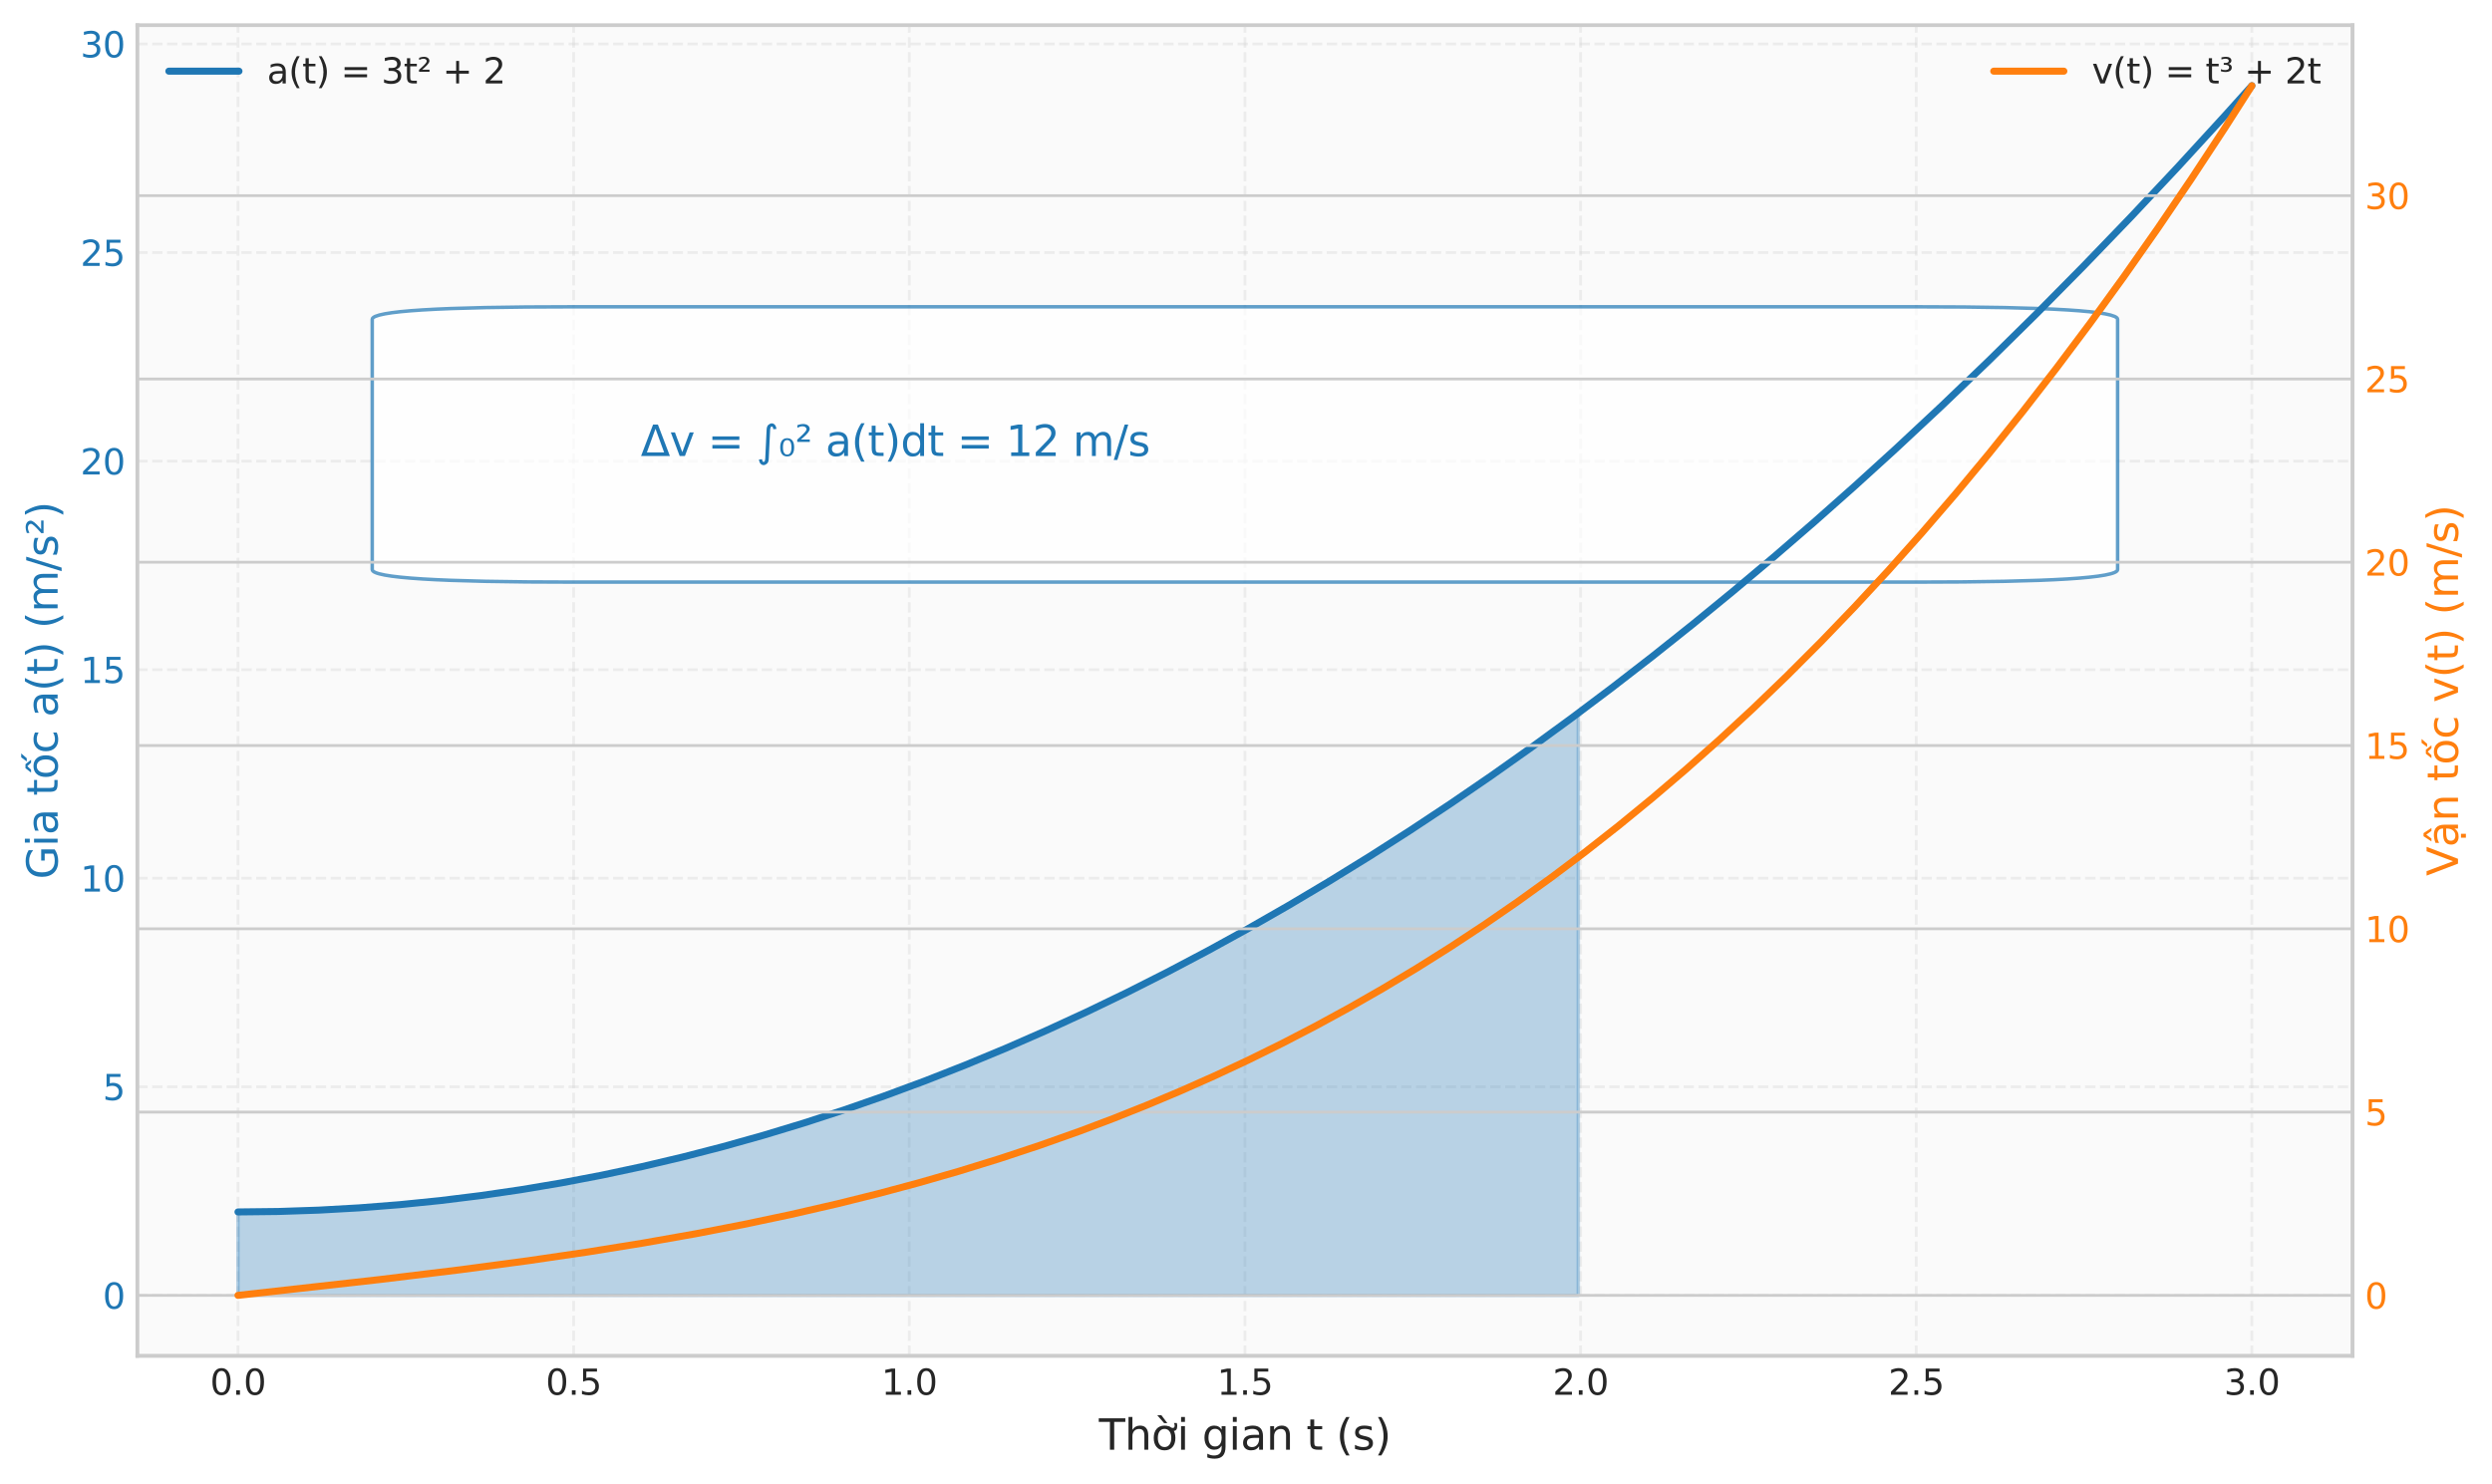 <?xml version="1.0" encoding="utf-8" standalone="no"?>
<!DOCTYPE svg PUBLIC "-//W3C//DTD SVG 1.1//EN"
  "http://www.w3.org/Graphics/SVG/1.1/DTD/svg11.dtd">
<svg xmlns:xlink="http://www.w3.org/1999/xlink" width="710.631pt" height="423.172pt" viewBox="0 0 710.631 423.172" xmlns="http://www.w3.org/2000/svg" version="1.1">
 <defs>
  <style type="text/css">*{stroke-linejoin: round; stroke-linecap: butt}</style>
 </defs>
 <g id="figure_1">
  <g id="patch_1">
   <path d="M 0 423.172 
L 710.631 423.172 
L 710.631 0 
L 0 0 
z
" style="fill: #ffffff"/>
  </g>
  <g id="axes_1">
   <g id="patch_2">
    <path d="M 39.149 386.7 
L 670.867 386.7 
L 670.867 7.2 
L 39.149 7.2 
z
" style="fill: #fafafa"/>
   </g>
   <g id="matplotlib.axis_1">
    <g id="xtick_1">
     <g id="line2d_1">
      <path d="M 67.864 386.7 
L 67.864 7.2 
" clip-path="url(#p2da4c23656)" style="fill: none; stroke-dasharray: 2.96,1.28; stroke-dashoffset: 0; stroke: #cccccc; stroke-opacity: 0.3; stroke-width: 0.8"/>
     </g>
     <g id="line2d_2"/>
     <g id="text_1">
      <!-- 0.0 -->
      <g style="fill: #262626" transform="translate(59.912 397.798) scale(0.1 -0.1)">
       <defs>
        <path id="DejaVuSans-30" d="M 2034 4250 
Q 1547 4250 1301 3770 
Q 1056 3291 1056 2328 
Q 1056 1369 1301 889 
Q 1547 409 2034 409 
Q 2525 409 2770 889 
Q 3016 1369 3016 2328 
Q 3016 3291 2770 3770 
Q 2525 4250 2034 4250 
z
M 2034 4750 
Q 2819 4750 3233 4129 
Q 3647 3509 3647 2328 
Q 3647 1150 3233 529 
Q 2819 -91 2034 -91 
Q 1250 -91 836 529 
Q 422 1150 422 2328 
Q 422 3509 836 4129 
Q 1250 4750 2034 4750 
z
" transform="scale(0.016)"/>
        <path id="DejaVuSans-2e" d="M 684 794 
L 1344 794 
L 1344 0 
L 684 0 
L 684 794 
z
" transform="scale(0.016)"/>
       </defs>
       <use xlink:href="#DejaVuSans-30"/>
       <use xlink:href="#DejaVuSans-2e" transform="translate(63.623 0)"/>
       <use xlink:href="#DejaVuSans-30" transform="translate(95.41 0)"/>
      </g>
     </g>
    </g>
    <g id="xtick_2">
     <g id="line2d_3">
      <path d="M 163.579 386.7 
L 163.579 7.2 
" clip-path="url(#p2da4c23656)" style="fill: none; stroke-dasharray: 2.96,1.28; stroke-dashoffset: 0; stroke: #cccccc; stroke-opacity: 0.3; stroke-width: 0.8"/>
     </g>
     <g id="line2d_4"/>
     <g id="text_2">
      <!-- 0.5 -->
      <g style="fill: #262626" transform="translate(155.627 397.798) scale(0.1 -0.1)">
       <defs>
        <path id="DejaVuSans-35" d="M 691 4666 
L 3169 4666 
L 3169 4134 
L 1269 4134 
L 1269 2991 
Q 1406 3038 1543 3061 
Q 1681 3084 1819 3084 
Q 2600 3084 3056 2656 
Q 3513 2228 3513 1497 
Q 3513 744 3044 326 
Q 2575 -91 1722 -91 
Q 1428 -91 1123 -41 
Q 819 9 494 109 
L 494 744 
Q 775 591 1075 516 
Q 1375 441 1709 441 
Q 2250 441 2565 725 
Q 2881 1009 2881 1497 
Q 2881 1984 2565 2268 
Q 2250 2553 1709 2553 
Q 1456 2553 1204 2497 
Q 953 2441 691 2322 
L 691 4666 
z
" transform="scale(0.016)"/>
       </defs>
       <use xlink:href="#DejaVuSans-30"/>
       <use xlink:href="#DejaVuSans-2e" transform="translate(63.623 0)"/>
       <use xlink:href="#DejaVuSans-35" transform="translate(95.41 0)"/>
      </g>
     </g>
    </g>
    <g id="xtick_3">
     <g id="line2d_5">
      <path d="M 259.293 386.7 
L 259.293 7.2 
" clip-path="url(#p2da4c23656)" style="fill: none; stroke-dasharray: 2.96,1.28; stroke-dashoffset: 0; stroke: #cccccc; stroke-opacity: 0.3; stroke-width: 0.8"/>
     </g>
     <g id="line2d_6"/>
     <g id="text_3">
      <!-- 1.0 -->
      <g style="fill: #262626" transform="translate(251.342 397.798) scale(0.1 -0.1)">
       <defs>
        <path id="DejaVuSans-31" d="M 794 531 
L 1825 531 
L 1825 4091 
L 703 3866 
L 703 4441 
L 1819 4666 
L 2450 4666 
L 2450 531 
L 3481 531 
L 3481 0 
L 794 0 
L 794 531 
z
" transform="scale(0.016)"/>
       </defs>
       <use xlink:href="#DejaVuSans-31"/>
       <use xlink:href="#DejaVuSans-2e" transform="translate(63.623 0)"/>
       <use xlink:href="#DejaVuSans-30" transform="translate(95.41 0)"/>
      </g>
     </g>
    </g>
    <g id="xtick_4">
     <g id="line2d_7">
      <path d="M 355.008 386.7 
L 355.008 7.2 
" clip-path="url(#p2da4c23656)" style="fill: none; stroke-dasharray: 2.96,1.28; stroke-dashoffset: 0; stroke: #cccccc; stroke-opacity: 0.3; stroke-width: 0.8"/>
     </g>
     <g id="line2d_8"/>
     <g id="text_4">
      <!-- 1.5 -->
      <g style="fill: #262626" transform="translate(347.057 397.798) scale(0.1 -0.1)">
       <use xlink:href="#DejaVuSans-31"/>
       <use xlink:href="#DejaVuSans-2e" transform="translate(63.623 0)"/>
       <use xlink:href="#DejaVuSans-35" transform="translate(95.41 0)"/>
      </g>
     </g>
    </g>
    <g id="xtick_5">
     <g id="line2d_9">
      <path d="M 450.723 386.7 
L 450.723 7.2 
" clip-path="url(#p2da4c23656)" style="fill: none; stroke-dasharray: 2.96,1.28; stroke-dashoffset: 0; stroke: #cccccc; stroke-opacity: 0.3; stroke-width: 0.8"/>
     </g>
     <g id="line2d_10"/>
     <g id="text_5">
      <!-- 2.0 -->
      <g style="fill: #262626" transform="translate(442.771 397.798) scale(0.1 -0.1)">
       <defs>
        <path id="DejaVuSans-32" d="M 1228 531 
L 3431 531 
L 3431 0 
L 469 0 
L 469 531 
Q 828 903 1448 1529 
Q 2069 2156 2228 2338 
Q 2531 2678 2651 2914 
Q 2772 3150 2772 3378 
Q 2772 3750 2511 3984 
Q 2250 4219 1831 4219 
Q 1534 4219 1204 4116 
Q 875 4013 500 3803 
L 500 4441 
Q 881 4594 1212 4672 
Q 1544 4750 1819 4750 
Q 2544 4750 2975 4387 
Q 3406 4025 3406 3419 
Q 3406 3131 3298 2873 
Q 3191 2616 2906 2266 
Q 2828 2175 2409 1742 
Q 1991 1309 1228 531 
z
" transform="scale(0.016)"/>
       </defs>
       <use xlink:href="#DejaVuSans-32"/>
       <use xlink:href="#DejaVuSans-2e" transform="translate(63.623 0)"/>
       <use xlink:href="#DejaVuSans-30" transform="translate(95.41 0)"/>
      </g>
     </g>
    </g>
    <g id="xtick_6">
     <g id="line2d_11">
      <path d="M 546.438 386.7 
L 546.438 7.2 
" clip-path="url(#p2da4c23656)" style="fill: none; stroke-dasharray: 2.96,1.28; stroke-dashoffset: 0; stroke: #cccccc; stroke-opacity: 0.3; stroke-width: 0.8"/>
     </g>
     <g id="line2d_12"/>
     <g id="text_6">
      <!-- 2.5 -->
      <g style="fill: #262626" transform="translate(538.486 397.798) scale(0.1 -0.1)">
       <use xlink:href="#DejaVuSans-32"/>
       <use xlink:href="#DejaVuSans-2e" transform="translate(63.623 0)"/>
       <use xlink:href="#DejaVuSans-35" transform="translate(95.41 0)"/>
      </g>
     </g>
    </g>
    <g id="xtick_7">
     <g id="line2d_13">
      <path d="M 642.152 386.7 
L 642.152 7.2 
" clip-path="url(#p2da4c23656)" style="fill: none; stroke-dasharray: 2.96,1.28; stroke-dashoffset: 0; stroke: #cccccc; stroke-opacity: 0.3; stroke-width: 0.8"/>
     </g>
     <g id="line2d_14"/>
     <g id="text_7">
      <!-- 3.0 -->
      <g style="fill: #262626" transform="translate(634.201 397.798) scale(0.1 -0.1)">
       <defs>
        <path id="DejaVuSans-33" d="M 2597 2516 
Q 3050 2419 3304 2112 
Q 3559 1806 3559 1356 
Q 3559 666 3084 287 
Q 2609 -91 1734 -91 
Q 1441 -91 1130 -33 
Q 819 25 488 141 
L 488 750 
Q 750 597 1062 519 
Q 1375 441 1716 441 
Q 2309 441 2620 675 
Q 2931 909 2931 1356 
Q 2931 1769 2642 2001 
Q 2353 2234 1838 2234 
L 1294 2234 
L 1294 2753 
L 1863 2753 
Q 2328 2753 2575 2939 
Q 2822 3125 2822 3475 
Q 2822 3834 2567 4026 
Q 2313 4219 1838 4219 
Q 1578 4219 1281 4162 
Q 984 4106 628 3988 
L 628 4550 
Q 988 4650 1302 4700 
Q 1616 4750 1894 4750 
Q 2613 4750 3031 4423 
Q 3450 4097 3450 3541 
Q 3450 3153 3228 2886 
Q 3006 2619 2597 2516 
z
" transform="scale(0.016)"/>
       </defs>
       <use xlink:href="#DejaVuSans-33"/>
       <use xlink:href="#DejaVuSans-2e" transform="translate(63.623 0)"/>
       <use xlink:href="#DejaVuSans-30" transform="translate(95.41 0)"/>
      </g>
     </g>
    </g>
    <g id="text_8">
     <!-- Thời gian t (s) -->
     <g style="fill: #262626" transform="translate(313.367 413.476) scale(0.12 -0.12)">
      <defs>
       <path id="DejaVuSans-54" d="M -19 4666 
L 3928 4666 
L 3928 4134 
L 2272 4134 
L 2272 0 
L 1638 0 
L 1638 4134 
L -19 4134 
L -19 4666 
z
" transform="scale(0.016)"/>
       <path id="DejaVuSans-68" d="M 3513 2113 
L 3513 0 
L 2938 0 
L 2938 2094 
Q 2938 2591 2744 2837 
Q 2550 3084 2163 3084 
Q 1697 3084 1428 2787 
Q 1159 2491 1159 1978 
L 1159 0 
L 581 0 
L 581 4863 
L 1159 4863 
L 1159 2956 
Q 1366 3272 1645 3428 
Q 1925 3584 2291 3584 
Q 2894 3584 3203 3211 
Q 3513 2838 3513 2113 
z
" transform="scale(0.016)"/>
       <path id="DejaVuSans-1edd" d="M 1507 5119 
L 2388 3950 
L 1910 3950 
L 891 5119 
L 1507 5119 
z
M 2622 3136 
L 2622 3508 
Q 2813 3367 2950 3300 
Q 3088 3233 3185 3233 
Q 3328 3233 3400 3319 
Q 3472 3405 3472 3573 
Q 3472 3673 3448 3770 
Q 3425 3867 3378 3964 
L 3794 3964 
Q 3825 3845 3840 3739 
Q 3856 3633 3856 3539 
Q 3856 3158 3720 2978 
Q 3585 2798 3294 2798 
Q 3144 2798 2980 2881 
Q 2816 2964 2622 3136 
z
M 1975 3097 
Q 1513 3097 1244 2736 
Q 975 2375 975 1747 
Q 975 1119 1242 758 
Q 1510 397 1975 397 
Q 2435 397 2703 759 
Q 2972 1122 2972 1747 
Q 2972 2369 2703 2733 
Q 2435 3097 1975 3097 
z
M 1975 3584 
Q 2725 3584 3153 3096 
Q 3582 2609 3582 1747 
Q 3582 888 3153 398 
Q 2725 -91 1975 -91 
Q 1222 -91 795 398 
Q 369 888 369 1747 
Q 369 2609 795 3096 
Q 1222 3584 1975 3584 
z
" transform="scale(0.016)"/>
       <path id="DejaVuSans-69" d="M 603 3500 
L 1178 3500 
L 1178 0 
L 603 0 
L 603 3500 
z
M 603 4863 
L 1178 4863 
L 1178 4134 
L 603 4134 
L 603 4863 
z
" transform="scale(0.016)"/>
       <path id="DejaVuSans-20" transform="scale(0.016)"/>
       <path id="DejaVuSans-67" d="M 2906 1791 
Q 2906 2416 2648 2759 
Q 2391 3103 1925 3103 
Q 1463 3103 1205 2759 
Q 947 2416 947 1791 
Q 947 1169 1205 825 
Q 1463 481 1925 481 
Q 2391 481 2648 825 
Q 2906 1169 2906 1791 
z
M 3481 434 
Q 3481 -459 3084 -895 
Q 2688 -1331 1869 -1331 
Q 1566 -1331 1297 -1286 
Q 1028 -1241 775 -1147 
L 775 -588 
Q 1028 -725 1275 -790 
Q 1522 -856 1778 -856 
Q 2344 -856 2625 -561 
Q 2906 -266 2906 331 
L 2906 616 
Q 2728 306 2450 153 
Q 2172 0 1784 0 
Q 1141 0 747 490 
Q 353 981 353 1791 
Q 353 2603 747 3093 
Q 1141 3584 1784 3584 
Q 2172 3584 2450 3431 
Q 2728 3278 2906 2969 
L 2906 3500 
L 3481 3500 
L 3481 434 
z
" transform="scale(0.016)"/>
       <path id="DejaVuSans-61" d="M 2194 1759 
Q 1497 1759 1228 1600 
Q 959 1441 959 1056 
Q 959 750 1161 570 
Q 1363 391 1709 391 
Q 2188 391 2477 730 
Q 2766 1069 2766 1631 
L 2766 1759 
L 2194 1759 
z
M 3341 1997 
L 3341 0 
L 2766 0 
L 2766 531 
Q 2569 213 2275 61 
Q 1981 -91 1556 -91 
Q 1019 -91 701 211 
Q 384 513 384 1019 
Q 384 1609 779 1909 
Q 1175 2209 1959 2209 
L 2766 2209 
L 2766 2266 
Q 2766 2663 2505 2880 
Q 2244 3097 1772 3097 
Q 1472 3097 1187 3025 
Q 903 2953 641 2809 
L 641 3341 
Q 956 3463 1253 3523 
Q 1550 3584 1831 3584 
Q 2591 3584 2966 3190 
Q 3341 2797 3341 1997 
z
" transform="scale(0.016)"/>
       <path id="DejaVuSans-6e" d="M 3513 2113 
L 3513 0 
L 2938 0 
L 2938 2094 
Q 2938 2591 2744 2837 
Q 2550 3084 2163 3084 
Q 1697 3084 1428 2787 
Q 1159 2491 1159 1978 
L 1159 0 
L 581 0 
L 581 3500 
L 1159 3500 
L 1159 2956 
Q 1366 3272 1645 3428 
Q 1925 3584 2291 3584 
Q 2894 3584 3203 3211 
Q 3513 2838 3513 2113 
z
" transform="scale(0.016)"/>
       <path id="DejaVuSans-74" d="M 1172 4494 
L 1172 3500 
L 2356 3500 
L 2356 3053 
L 1172 3053 
L 1172 1153 
Q 1172 725 1289 603 
Q 1406 481 1766 481 
L 2356 481 
L 2356 0 
L 1766 0 
Q 1100 0 847 248 
Q 594 497 594 1153 
L 594 3053 
L 172 3053 
L 172 3500 
L 594 3500 
L 594 4494 
L 1172 4494 
z
" transform="scale(0.016)"/>
       <path id="DejaVuSans-28" d="M 1984 4856 
Q 1566 4138 1362 3434 
Q 1159 2731 1159 2009 
Q 1159 1288 1364 580 
Q 1569 -128 1984 -844 
L 1484 -844 
Q 1016 -109 783 600 
Q 550 1309 550 2009 
Q 550 2706 781 3412 
Q 1013 4119 1484 4856 
L 1984 4856 
z
" transform="scale(0.016)"/>
       <path id="DejaVuSans-73" d="M 2834 3397 
L 2834 2853 
Q 2591 2978 2328 3040 
Q 2066 3103 1784 3103 
Q 1356 3103 1142 2972 
Q 928 2841 928 2578 
Q 928 2378 1081 2264 
Q 1234 2150 1697 2047 
L 1894 2003 
Q 2506 1872 2764 1633 
Q 3022 1394 3022 966 
Q 3022 478 2636 193 
Q 2250 -91 1575 -91 
Q 1294 -91 989 -36 
Q 684 19 347 128 
L 347 722 
Q 666 556 975 473 
Q 1284 391 1588 391 
Q 1994 391 2212 530 
Q 2431 669 2431 922 
Q 2431 1156 2273 1281 
Q 2116 1406 1581 1522 
L 1381 1569 
Q 847 1681 609 1914 
Q 372 2147 372 2553 
Q 372 3047 722 3315 
Q 1072 3584 1716 3584 
Q 2034 3584 2315 3537 
Q 2597 3491 2834 3397 
z
" transform="scale(0.016)"/>
       <path id="DejaVuSans-29" d="M 513 4856 
L 1013 4856 
Q 1481 4119 1714 3412 
Q 1947 2706 1947 2009 
Q 1947 1309 1714 600 
Q 1481 -109 1013 -844 
L 513 -844 
Q 928 -128 1133 580 
Q 1338 1288 1338 2009 
Q 1338 2731 1133 3434 
Q 928 4138 513 4856 
z
" transform="scale(0.016)"/>
      </defs>
      <use xlink:href="#DejaVuSans-54"/>
      <use xlink:href="#DejaVuSans-68" transform="translate(61.084 0)"/>
      <use xlink:href="#DejaVuSans-1edd" transform="translate(124.463 0)"/>
      <use xlink:href="#DejaVuSans-69" transform="translate(185.645 0)"/>
      <use xlink:href="#DejaVuSans-20" transform="translate(213.428 0)"/>
      <use xlink:href="#DejaVuSans-67" transform="translate(245.215 0)"/>
      <use xlink:href="#DejaVuSans-69" transform="translate(308.691 0)"/>
      <use xlink:href="#DejaVuSans-61" transform="translate(336.475 0)"/>
      <use xlink:href="#DejaVuSans-6e" transform="translate(397.754 0)"/>
      <use xlink:href="#DejaVuSans-20" transform="translate(461.133 0)"/>
      <use xlink:href="#DejaVuSans-74" transform="translate(492.92 0)"/>
      <use xlink:href="#DejaVuSans-20" transform="translate(532.129 0)"/>
      <use xlink:href="#DejaVuSans-28" transform="translate(563.916 0)"/>
      <use xlink:href="#DejaVuSans-73" transform="translate(602.93 0)"/>
      <use xlink:href="#DejaVuSans-29" transform="translate(655.029 0)"/>
     </g>
    </g>
   </g>
   <g id="matplotlib.axis_2">
    <g id="ytick_1">
     <g id="line2d_15">
      <path d="M 39.149 369.45 
L 670.867 369.45 
" clip-path="url(#p2da4c23656)" style="fill: none; stroke-dasharray: 2.96,1.28; stroke-dashoffset: 0; stroke: #cccccc; stroke-opacity: 0.3; stroke-width: 0.8"/>
     </g>
     <g id="line2d_16"/>
     <g id="text_9">
      <!-- 0 -->
      <g style="fill: #1f77b4" transform="translate(29.287 373.249) scale(0.1 -0.1)">
       <use xlink:href="#DejaVuSans-30"/>
      </g>
     </g>
    </g>
    <g id="ytick_2">
     <g id="line2d_17">
      <path d="M 39.149 309.967 
L 670.867 309.967 
" clip-path="url(#p2da4c23656)" style="fill: none; stroke-dasharray: 2.96,1.28; stroke-dashoffset: 0; stroke: #cccccc; stroke-opacity: 0.3; stroke-width: 0.8"/>
     </g>
     <g id="line2d_18"/>
     <g id="text_10">
      <!-- 5 -->
      <g style="fill: #1f77b4" transform="translate(29.287 313.766) scale(0.1 -0.1)">
       <use xlink:href="#DejaVuSans-35"/>
      </g>
     </g>
    </g>
    <g id="ytick_3">
     <g id="line2d_19">
      <path d="M 39.149 250.484 
L 670.867 250.484 
" clip-path="url(#p2da4c23656)" style="fill: none; stroke-dasharray: 2.96,1.28; stroke-dashoffset: 0; stroke: #cccccc; stroke-opacity: 0.3; stroke-width: 0.8"/>
     </g>
     <g id="line2d_20"/>
     <g id="text_11">
      <!-- 10 -->
      <g style="fill: #1f77b4" transform="translate(22.924 254.284) scale(0.1 -0.1)">
       <use xlink:href="#DejaVuSans-31"/>
       <use xlink:href="#DejaVuSans-30" transform="translate(63.623 0)"/>
      </g>
     </g>
    </g>
    <g id="ytick_4">
     <g id="line2d_21">
      <path d="M 39.149 191.002 
L 670.867 191.002 
" clip-path="url(#p2da4c23656)" style="fill: none; stroke-dasharray: 2.96,1.28; stroke-dashoffset: 0; stroke: #cccccc; stroke-opacity: 0.3; stroke-width: 0.8"/>
     </g>
     <g id="line2d_22"/>
     <g id="text_12">
      <!-- 15 -->
      <g style="fill: #1f77b4" transform="translate(22.924 194.801) scale(0.1 -0.1)">
       <use xlink:href="#DejaVuSans-31"/>
       <use xlink:href="#DejaVuSans-35" transform="translate(63.623 0)"/>
      </g>
     </g>
    </g>
    <g id="ytick_5">
     <g id="line2d_23">
      <path d="M 39.149 131.519 
L 670.867 131.519 
" clip-path="url(#p2da4c23656)" style="fill: none; stroke-dasharray: 2.96,1.28; stroke-dashoffset: 0; stroke: #cccccc; stroke-opacity: 0.3; stroke-width: 0.8"/>
     </g>
     <g id="line2d_24"/>
     <g id="text_13">
      <!-- 20 -->
      <g style="fill: #1f77b4" transform="translate(22.924 135.318) scale(0.1 -0.1)">
       <use xlink:href="#DejaVuSans-32"/>
       <use xlink:href="#DejaVuSans-30" transform="translate(63.623 0)"/>
      </g>
     </g>
    </g>
    <g id="ytick_6">
     <g id="line2d_25">
      <path d="M 39.149 72.036 
L 670.867 72.036 
" clip-path="url(#p2da4c23656)" style="fill: none; stroke-dasharray: 2.96,1.28; stroke-dashoffset: 0; stroke: #cccccc; stroke-opacity: 0.3; stroke-width: 0.8"/>
     </g>
     <g id="line2d_26"/>
     <g id="text_14">
      <!-- 25 -->
      <g style="fill: #1f77b4" transform="translate(22.924 75.835) scale(0.1 -0.1)">
       <use xlink:href="#DejaVuSans-32"/>
       <use xlink:href="#DejaVuSans-35" transform="translate(63.623 0)"/>
      </g>
     </g>
    </g>
    <g id="ytick_7">
     <g id="line2d_27">
      <path d="M 39.149 12.553 
L 670.867 12.553 
" clip-path="url(#p2da4c23656)" style="fill: none; stroke-dasharray: 2.96,1.28; stroke-dashoffset: 0; stroke: #cccccc; stroke-opacity: 0.3; stroke-width: 0.8"/>
     </g>
     <g id="line2d_28"/>
     <g id="text_15">
      <!-- 30 -->
      <g style="fill: #1f77b4" transform="translate(22.924 16.353) scale(0.1 -0.1)">
       <use xlink:href="#DejaVuSans-33"/>
       <use xlink:href="#DejaVuSans-30" transform="translate(63.623 0)"/>
      </g>
     </g>
    </g>
    <g id="text_16">
     <!-- Gia tốc a(t) (m/s²) -->
     <g style="fill: #1f77b4" transform="translate(16.429 250.776) rotate(-90) scale(0.12 -0.12)">
      <defs>
       <path id="DejaVuSans-47" d="M 3809 666 
L 3809 1919 
L 2778 1919 
L 2778 2438 
L 4434 2438 
L 4434 434 
Q 4069 175 3628 42 
Q 3188 -91 2688 -91 
Q 1594 -91 976 548 
Q 359 1188 359 2328 
Q 359 3472 976 4111 
Q 1594 4750 2688 4750 
Q 3144 4750 3555 4637 
Q 3966 4525 4313 4306 
L 4313 3634 
Q 3963 3931 3569 4081 
Q 3175 4231 2741 4231 
Q 1884 4231 1454 3753 
Q 1025 3275 1025 2328 
Q 1025 1384 1454 906 
Q 1884 428 2741 428 
Q 3075 428 3337 486 
Q 3600 544 3809 666 
z
" transform="scale(0.016)"/>
       <path id="DejaVuSans-1ed1" d="M 1658 4775 
L 2246 4775 
L 2905 3944 
L 2471 3944 
L 1952 4500 
L 1433 3944 
L 999 3944 
L 1658 4775 
z
M 3268 5409 
L 3846 5409 
L 3134 4584 
L 2655 4584 
L 3268 5409 
z
M 1959 3097 
Q 1497 3097 1228 2736 
Q 959 2375 959 1747 
Q 959 1119 1226 758 
Q 1494 397 1959 397 
Q 2419 397 2687 759 
Q 2956 1122 2956 1747 
Q 2956 2369 2687 2733 
Q 2419 3097 1959 3097 
z
M 1959 3584 
Q 2709 3584 3137 3096 
Q 3566 2609 3566 1747 
Q 3566 888 3137 398 
Q 2709 -91 1959 -91 
Q 1206 -91 779 398 
Q 353 888 353 1747 
Q 353 2609 779 3096 
Q 1206 3584 1959 3584 
z
" transform="scale(0.016)"/>
       <path id="DejaVuSans-63" d="M 3122 3366 
L 3122 2828 
Q 2878 2963 2633 3030 
Q 2388 3097 2138 3097 
Q 1578 3097 1268 2742 
Q 959 2388 959 1747 
Q 959 1106 1268 751 
Q 1578 397 2138 397 
Q 2388 397 2633 464 
Q 2878 531 3122 666 
L 3122 134 
Q 2881 22 2623 -34 
Q 2366 -91 2075 -91 
Q 1284 -91 818 406 
Q 353 903 353 1747 
Q 353 2603 823 3093 
Q 1294 3584 2113 3584 
Q 2378 3584 2631 3529 
Q 2884 3475 3122 3366 
z
" transform="scale(0.016)"/>
       <path id="DejaVuSans-6d" d="M 3328 2828 
Q 3544 3216 3844 3400 
Q 4144 3584 4550 3584 
Q 5097 3584 5394 3201 
Q 5691 2819 5691 2113 
L 5691 0 
L 5113 0 
L 5113 2094 
Q 5113 2597 4934 2840 
Q 4756 3084 4391 3084 
Q 3944 3084 3684 2787 
Q 3425 2491 3425 1978 
L 3425 0 
L 2847 0 
L 2847 2094 
Q 2847 2600 2669 2842 
Q 2491 3084 2119 3084 
Q 1678 3084 1418 2786 
Q 1159 2488 1159 1978 
L 1159 0 
L 581 0 
L 581 3500 
L 1159 3500 
L 1159 2956 
Q 1356 3278 1631 3431 
Q 1906 3584 2284 3584 
Q 2666 3584 2933 3390 
Q 3200 3197 3328 2828 
z
" transform="scale(0.016)"/>
       <path id="DejaVuSans-2f" d="M 1625 4666 
L 2156 4666 
L 531 -594 
L 0 -594 
L 1625 4666 
z
" transform="scale(0.016)"/>
       <path id="DejaVuSans-b2" d="M 838 2444 
L 2163 2444 
L 2163 2088 
L 294 2088 
L 294 2431 
Q 400 2528 597 2703 
Q 1672 3656 1672 3950 
Q 1672 4156 1509 4282 
Q 1347 4409 1081 4409 
Q 919 4409 728 4354 
Q 538 4300 313 4191 
L 313 4575 
Q 553 4663 761 4706 
Q 969 4750 1147 4750 
Q 1600 4750 1872 4544 
Q 2144 4338 2144 4000 
Q 2144 3566 1109 2678 
Q 934 2528 838 2444 
z
" transform="scale(0.016)"/>
      </defs>
      <use xlink:href="#DejaVuSans-47"/>
      <use xlink:href="#DejaVuSans-69" transform="translate(77.49 0)"/>
      <use xlink:href="#DejaVuSans-61" transform="translate(105.273 0)"/>
      <use xlink:href="#DejaVuSans-20" transform="translate(166.553 0)"/>
      <use xlink:href="#DejaVuSans-74" transform="translate(198.34 0)"/>
      <use xlink:href="#DejaVuSans-1ed1" transform="translate(237.549 0)"/>
      <use xlink:href="#DejaVuSans-63" transform="translate(298.73 0)"/>
      <use xlink:href="#DejaVuSans-20" transform="translate(353.711 0)"/>
      <use xlink:href="#DejaVuSans-61" transform="translate(385.498 0)"/>
      <use xlink:href="#DejaVuSans-28" transform="translate(446.777 0)"/>
      <use xlink:href="#DejaVuSans-74" transform="translate(485.791 0)"/>
      <use xlink:href="#DejaVuSans-29" transform="translate(525 0)"/>
      <use xlink:href="#DejaVuSans-20" transform="translate(564.014 0)"/>
      <use xlink:href="#DejaVuSans-28" transform="translate(595.801 0)"/>
      <use xlink:href="#DejaVuSans-6d" transform="translate(634.814 0)"/>
      <use xlink:href="#DejaVuSans-2f" transform="translate(732.227 0)"/>
      <use xlink:href="#DejaVuSans-73" transform="translate(765.918 0)"/>
      <use xlink:href="#DejaVuSans-b2" transform="translate(818.018 0)"/>
      <use xlink:href="#DejaVuSans-29" transform="translate(858.105 0)"/>
     </g>
    </g>
   </g>
   <g id="FillBetweenPolyCollection_1">
    <defs>
     <path id="m3828a58a34" d="M 67.864 -53.722 
L 67.864 -77.515 
L 69.785 -77.519 
L 71.705 -77.529 
L 73.626 -77.547 
L 75.547 -77.572 
L 77.467 -77.605 
L 79.388 -77.644 
L 81.309 -77.691 
L 83.229 -77.745 
L 85.15 -77.806 
L 87.071 -77.874 
L 88.991 -77.95 
L 90.912 -78.032 
L 92.833 -78.122 
L 94.754 -78.219 
L 96.674 -78.323 
L 98.595 -78.435 
L 100.516 -78.553 
L 102.436 -78.679 
L 104.357 -78.812 
L 106.278 -78.952 
L 108.198 -79.099 
L 110.119 -79.254 
L 112.04 -79.416 
L 113.961 -79.584 
L 115.881 -79.761 
L 117.802 -79.944 
L 119.723 -80.134 
L 121.643 -80.332 
L 123.564 -80.537 
L 125.485 -80.749 
L 127.405 -80.968 
L 129.326 -81.194 
L 131.247 -81.428 
L 133.168 -81.668 
L 135.088 -81.916 
L 137.009 -82.171 
L 138.93 -82.434 
L 140.85 -82.703 
L 142.771 -82.98 
L 144.692 -83.264 
L 146.612 -83.555 
L 148.533 -83.853 
L 150.454 -84.158 
L 152.375 -84.471 
L 154.295 -84.791 
L 156.216 -85.118 
L 158.137 -85.452 
L 160.057 -85.793 
L 161.978 -86.141 
L 163.899 -86.497 
L 165.819 -86.86 
L 167.74 -87.23 
L 169.661 -87.607 
L 171.581 -87.992 
L 173.502 -88.383 
L 175.423 -88.782 
L 177.344 -89.188 
L 179.264 -89.601 
L 181.185 -90.022 
L 183.106 -90.449 
L 185.026 -90.884 
L 186.947 -91.326 
L 188.868 -91.775 
L 190.788 -92.231 
L 192.709 -92.695 
L 194.63 -93.166 
L 196.551 -93.643 
L 198.471 -94.128 
L 200.392 -94.621 
L 202.313 -95.12 
L 204.233 -95.627 
L 206.154 -96.14 
L 208.075 -96.661 
L 209.995 -97.19 
L 211.916 -97.725 
L 213.837 -98.267 
L 215.758 -98.817 
L 217.678 -99.374 
L 219.599 -99.938 
L 221.52 -100.509 
L 223.44 -101.088 
L 225.361 -101.673 
L 227.282 -102.266 
L 229.202 -102.866 
L 231.123 -103.474 
L 233.044 -104.088 
L 234.965 -104.709 
L 236.885 -105.338 
L 238.806 -105.974 
L 240.727 -106.617 
L 242.647 -107.268 
L 244.568 -107.925 
L 246.489 -108.59 
L 248.409 -109.262 
L 250.33 -109.941 
L 252.251 -110.627 
L 254.171 -111.32 
L 256.092 -112.021 
L 258.013 -112.729 
L 259.934 -113.444 
L 261.854 -114.166 
L 263.775 -114.895 
L 265.696 -115.632 
L 267.616 -116.376 
L 269.537 -117.126 
L 271.458 -117.885 
L 273.378 -118.65 
L 275.299 -119.422 
L 277.22 -120.202 
L 279.141 -120.989 
L 281.061 -121.783 
L 282.982 -122.584 
L 284.903 -123.392 
L 286.823 -124.208 
L 288.744 -125.031 
L 290.665 -125.861 
L 292.585 -126.698 
L 294.506 -127.542 
L 296.427 -128.394 
L 298.348 -129.252 
L 300.268 -130.118 
L 302.189 -130.991 
L 304.11 -131.872 
L 306.03 -132.759 
L 307.951 -133.654 
L 309.872 -134.556 
L 311.792 -135.465 
L 313.713 -136.381 
L 315.634 -137.304 
L 317.555 -138.235 
L 319.475 -139.172 
L 321.396 -140.117 
L 323.317 -141.069 
L 325.237 -142.029 
L 327.158 -142.995 
L 329.079 -143.969 
L 330.999 -144.95 
L 332.92 -145.938 
L 334.841 -146.933 
L 336.761 -147.935 
L 338.682 -148.945 
L 340.603 -149.962 
L 342.524 -150.986 
L 344.444 -152.017 
L 346.365 -153.055 
L 348.286 -154.101 
L 350.206 -155.153 
L 352.127 -156.213 
L 354.048 -157.28 
L 355.968 -158.355 
L 357.889 -159.436 
L 359.81 -160.525 
L 361.731 -161.621 
L 363.651 -162.724 
L 365.572 -163.834 
L 367.493 -164.951 
L 369.413 -166.076 
L 371.334 -167.208 
L 373.255 -168.347 
L 375.175 -169.493 
L 377.096 -170.646 
L 379.017 -171.806 
L 380.938 -172.974 
L 382.858 -174.149 
L 384.779 -175.331 
L 386.7 -176.52 
L 388.62 -177.717 
L 390.541 -178.92 
L 392.462 -180.131 
L 394.382 -181.349 
L 396.303 -182.574 
L 398.224 -183.807 
L 400.145 -185.046 
L 402.065 -186.293 
L 403.986 -187.547 
L 405.907 -188.808 
L 407.827 -190.076 
L 409.748 -191.352 
L 411.669 -192.634 
L 413.589 -193.924 
L 415.51 -195.221 
L 417.431 -196.525 
L 419.352 -197.837 
L 421.272 -199.155 
L 423.193 -200.481 
L 425.114 -201.814 
L 427.034 -203.154 
L 428.955 -204.502 
L 430.876 -205.856 
L 432.796 -207.218 
L 434.717 -208.587 
L 436.638 -209.963 
L 438.558 -211.346 
L 440.479 -212.737 
L 442.4 -214.134 
L 444.321 -215.539 
L 446.241 -216.951 
L 448.162 -218.37 
L 450.083 -219.797 
L 450.083 -53.722 
L 450.083 -53.722 
L 448.162 -53.722 
L 446.241 -53.722 
L 444.321 -53.722 
L 442.4 -53.722 
L 440.479 -53.722 
L 438.558 -53.722 
L 436.638 -53.722 
L 434.717 -53.722 
L 432.796 -53.722 
L 430.876 -53.722 
L 428.955 -53.722 
L 427.034 -53.722 
L 425.114 -53.722 
L 423.193 -53.722 
L 421.272 -53.722 
L 419.352 -53.722 
L 417.431 -53.722 
L 415.51 -53.722 
L 413.589 -53.722 
L 411.669 -53.722 
L 409.748 -53.722 
L 407.827 -53.722 
L 405.907 -53.722 
L 403.986 -53.722 
L 402.065 -53.722 
L 400.145 -53.722 
L 398.224 -53.722 
L 396.303 -53.722 
L 394.382 -53.722 
L 392.462 -53.722 
L 390.541 -53.722 
L 388.62 -53.722 
L 386.7 -53.722 
L 384.779 -53.722 
L 382.858 -53.722 
L 380.938 -53.722 
L 379.017 -53.722 
L 377.096 -53.722 
L 375.175 -53.722 
L 373.255 -53.722 
L 371.334 -53.722 
L 369.413 -53.722 
L 367.493 -53.722 
L 365.572 -53.722 
L 363.651 -53.722 
L 361.731 -53.722 
L 359.81 -53.722 
L 357.889 -53.722 
L 355.968 -53.722 
L 354.048 -53.722 
L 352.127 -53.722 
L 350.206 -53.722 
L 348.286 -53.722 
L 346.365 -53.722 
L 344.444 -53.722 
L 342.524 -53.722 
L 340.603 -53.722 
L 338.682 -53.722 
L 336.761 -53.722 
L 334.841 -53.722 
L 332.92 -53.722 
L 330.999 -53.722 
L 329.079 -53.722 
L 327.158 -53.722 
L 325.237 -53.722 
L 323.317 -53.722 
L 321.396 -53.722 
L 319.475 -53.722 
L 317.555 -53.722 
L 315.634 -53.722 
L 313.713 -53.722 
L 311.792 -53.722 
L 309.872 -53.722 
L 307.951 -53.722 
L 306.03 -53.722 
L 304.11 -53.722 
L 302.189 -53.722 
L 300.268 -53.722 
L 298.348 -53.722 
L 296.427 -53.722 
L 294.506 -53.722 
L 292.585 -53.722 
L 290.665 -53.722 
L 288.744 -53.722 
L 286.823 -53.722 
L 284.903 -53.722 
L 282.982 -53.722 
L 281.061 -53.722 
L 279.141 -53.722 
L 277.22 -53.722 
L 275.299 -53.722 
L 273.378 -53.722 
L 271.458 -53.722 
L 269.537 -53.722 
L 267.616 -53.722 
L 265.696 -53.722 
L 263.775 -53.722 
L 261.854 -53.722 
L 259.934 -53.722 
L 258.013 -53.722 
L 256.092 -53.722 
L 254.171 -53.722 
L 252.251 -53.722 
L 250.33 -53.722 
L 248.409 -53.722 
L 246.489 -53.722 
L 244.568 -53.722 
L 242.647 -53.722 
L 240.727 -53.722 
L 238.806 -53.722 
L 236.885 -53.722 
L 234.965 -53.722 
L 233.044 -53.722 
L 231.123 -53.722 
L 229.202 -53.722 
L 227.282 -53.722 
L 225.361 -53.722 
L 223.44 -53.722 
L 221.52 -53.722 
L 219.599 -53.722 
L 217.678 -53.722 
L 215.758 -53.722 
L 213.837 -53.722 
L 211.916 -53.722 
L 209.995 -53.722 
L 208.075 -53.722 
L 206.154 -53.722 
L 204.233 -53.722 
L 202.313 -53.722 
L 200.392 -53.722 
L 198.471 -53.722 
L 196.551 -53.722 
L 194.63 -53.722 
L 192.709 -53.722 
L 190.788 -53.722 
L 188.868 -53.722 
L 186.947 -53.722 
L 185.026 -53.722 
L 183.106 -53.722 
L 181.185 -53.722 
L 179.264 -53.722 
L 177.344 -53.722 
L 175.423 -53.722 
L 173.502 -53.722 
L 171.581 -53.722 
L 169.661 -53.722 
L 167.74 -53.722 
L 165.819 -53.722 
L 163.899 -53.722 
L 161.978 -53.722 
L 160.057 -53.722 
L 158.137 -53.722 
L 156.216 -53.722 
L 154.295 -53.722 
L 152.375 -53.722 
L 150.454 -53.722 
L 148.533 -53.722 
L 146.612 -53.722 
L 144.692 -53.722 
L 142.771 -53.722 
L 140.85 -53.722 
L 138.93 -53.722 
L 137.009 -53.722 
L 135.088 -53.722 
L 133.168 -53.722 
L 131.247 -53.722 
L 129.326 -53.722 
L 127.405 -53.722 
L 125.485 -53.722 
L 123.564 -53.722 
L 121.643 -53.722 
L 119.723 -53.722 
L 117.802 -53.722 
L 115.881 -53.722 
L 113.961 -53.722 
L 112.04 -53.722 
L 110.119 -53.722 
L 108.198 -53.722 
L 106.278 -53.722 
L 104.357 -53.722 
L 102.436 -53.722 
L 100.516 -53.722 
L 98.595 -53.722 
L 96.674 -53.722 
L 94.754 -53.722 
L 92.833 -53.722 
L 90.912 -53.722 
L 88.991 -53.722 
L 87.071 -53.722 
L 85.15 -53.722 
L 83.229 -53.722 
L 81.309 -53.722 
L 79.388 -53.722 
L 77.467 -53.722 
L 75.547 -53.722 
L 73.626 -53.722 
L 71.705 -53.722 
L 69.785 -53.722 
L 67.864 -53.722 
z
" style="stroke: #1f77b4; stroke-opacity: 0.3"/>
    </defs>
    <g clip-path="url(#p2da4c23656)">
     <use xlink:href="#m3828a58a34" x="0" y="423.172" style="fill: #1f77b4; fill-opacity: 0.3; stroke: #1f77b4; stroke-opacity: 0.3"/>
    </g>
   </g>
   <g id="patch_3">
    <path d="M 163.579 166.019 
L 546.438 166.019 
Q 603.867 166.019 603.867 162.45 
L 603.867 91.071 
Q 603.867 87.502 546.438 87.502 
L 163.579 87.502 
Q 106.15 87.502 106.15 91.071 
L 106.15 162.45 
Q 106.15 166.019 163.579 166.019 
z
" clip-path="url(#p2da4c23656)" style="fill: #ffffff; opacity: 0.7; stroke: #1f77b4; stroke-linejoin: miter"/>
   </g>
   <g id="line2d_29">
    <path d="M 67.864 345.657 
L 79.388 345.528 
L 90.912 345.14 
L 102.436 344.493 
L 113.961 343.587 
L 125.485 342.423 
L 137.009 341.001 
L 148.533 339.319 
L 160.057 337.379 
L 171.581 335.18 
L 183.106 332.723 
L 194.63 330.006 
L 206.154 327.031 
L 217.678 323.798 
L 229.202 320.306 
L 240.727 316.555 
L 252.251 312.545 
L 263.775 308.277 
L 275.299 303.75 
L 286.823 298.964 
L 298.348 293.919 
L 309.872 288.616 
L 321.396 283.055 
L 332.92 277.234 
L 344.444 271.155 
L 355.968 264.817 
L 367.493 258.221 
L 379.017 251.365 
L 390.541 244.252 
L 402.065 236.879 
L 413.589 229.248 
L 425.114 221.358 
L 436.638 213.209 
L 448.162 204.802 
L 459.686 196.136 
L 471.21 187.211 
L 482.735 178.028 
L 494.259 168.585 
L 505.783 158.885 
L 517.307 148.925 
L 528.831 138.707 
L 540.355 128.23 
L 553.8 115.68 
L 567.245 102.778 
L 580.69 89.524 
L 594.135 75.918 
L 607.58 61.96 
L 621.025 47.649 
L 634.47 32.987 
L 642.152 24.45 
L 642.152 24.45 
" clip-path="url(#p2da4c23656)" style="fill: none; stroke: #1f77b4; stroke-width: 2; stroke-linecap: round"/>
   </g>
   <g id="patch_4">
    <path d="M 39.149 386.7 
L 39.149 7.2 
" style="fill: none; stroke: #cccccc; stroke-linejoin: miter; stroke-linecap: square"/>
   </g>
   <g id="patch_5">
    <path d="M 670.867 386.7 
L 670.867 7.2 
" style="fill: none; stroke: #cccccc; stroke-linejoin: miter; stroke-linecap: square"/>
   </g>
   <g id="patch_6">
    <path d="M 39.149 386.7 
L 670.867 386.7 
" style="fill: none; stroke: #cccccc; stroke-linejoin: miter; stroke-linecap: square"/>
   </g>
   <g id="patch_7">
    <path d="M 39.149 7.2 
L 670.867 7.2 
" style="fill: none; stroke: #cccccc; stroke-linejoin: miter; stroke-linecap: square"/>
   </g>
   <g id="text_17">
    <!-- Δv = ∫₀² a(t)dt = 12 m/s -->
    <g style="fill: #1f77b4" transform="translate(182.722 130.045) scale(0.12 -0.12)">
     <defs>
      <path id="DejaVuSans-394" d="M 2188 4044 
L 906 525 
L 3472 525 
L 2188 4044 
z
M 50 0 
L 1831 4666 
L 2547 4666 
L 4325 0 
L 50 0 
z
" transform="scale(0.016)"/>
      <path id="DejaVuSans-76" d="M 191 3500 
L 800 3500 
L 1894 563 
L 2988 3500 
L 3597 3500 
L 2284 0 
L 1503 0 
L 191 3500 
z
" transform="scale(0.016)"/>
      <path id="DejaVuSans-3d" d="M 678 2906 
L 4684 2906 
L 4684 2381 
L 678 2381 
L 678 2906 
z
M 678 1631 
L 4684 1631 
L 4684 1100 
L 678 1100 
L 678 1631 
z
" transform="scale(0.016)"/>
      <path id="DejaVuSans-222b" d="M 1509 3906 
Q 1534 4428 1787 4636 
Q 2041 4844 2277 4844 
Q 2513 4844 2709 4648 
Q 2906 4453 2969 4016 
L 2506 3969 
Q 2453 4375 2275 4375 
Q 2053 4375 2028 3828 
L 1825 -422 
Q 1800 -944 1547 -1151 
Q 1294 -1359 1058 -1359 
Q 822 -1359 625 -1164 
Q 428 -969 366 -531 
L 828 -484 
Q 881 -891 1059 -891 
Q 1281 -891 1306 -344 
L 1509 3906 
z
" transform="scale(0.016)"/>
      <path id="DejaVuSans-2080" d="M 1781 2091 
Q 1625 2360 1309 2360 
Q 994 2360 838 2091 
Q 678 1822 678 1285 
Q 678 744 838 476 
Q 994 207 1309 207 
Q 1625 207 1781 476 
Q 1941 744 1941 1285 
Q 1941 1822 1781 2091 
z
M 1309 2638 
Q 1813 2638 2078 2291 
Q 2344 1944 2344 1285 
Q 2344 622 2078 275 
Q 1813 -71 1309 -71 
Q 803 -71 537 275 
Q 272 622 272 1285 
Q 272 1944 537 2291 
Q 803 2638 1309 2638 
z
" transform="scale(0.016)"/>
      <path id="DejaVuSans-64" d="M 2906 2969 
L 2906 4863 
L 3481 4863 
L 3481 0 
L 2906 0 
L 2906 525 
Q 2725 213 2448 61 
Q 2172 -91 1784 -91 
Q 1150 -91 751 415 
Q 353 922 353 1747 
Q 353 2572 751 3078 
Q 1150 3584 1784 3584 
Q 2172 3584 2448 3432 
Q 2725 3281 2906 2969 
z
M 947 1747 
Q 947 1113 1208 752 
Q 1469 391 1925 391 
Q 2381 391 2643 752 
Q 2906 1113 2906 1747 
Q 2906 2381 2643 2742 
Q 2381 3103 1925 3103 
Q 1469 3103 1208 2742 
Q 947 2381 947 1747 
z
" transform="scale(0.016)"/>
     </defs>
     <use xlink:href="#DejaVuSans-394"/>
     <use xlink:href="#DejaVuSans-76" transform="translate(68.408 0)"/>
     <use xlink:href="#DejaVuSans-20" transform="translate(127.588 0)"/>
     <use xlink:href="#DejaVuSans-3d" transform="translate(159.375 0)"/>
     <use xlink:href="#DejaVuSans-20" transform="translate(243.164 0)"/>
     <use xlink:href="#DejaVuSans-222b" transform="translate(274.951 0)"/>
     <use xlink:href="#DejaVuSans-2080" transform="translate(327.051 0)"/>
     <use xlink:href="#DejaVuSans-b2" transform="translate(367.139 0)"/>
     <use xlink:href="#DejaVuSans-20" transform="translate(407.227 0)"/>
     <use xlink:href="#DejaVuSans-61" transform="translate(439.014 0)"/>
     <use xlink:href="#DejaVuSans-28" transform="translate(500.293 0)"/>
     <use xlink:href="#DejaVuSans-74" transform="translate(539.307 0)"/>
     <use xlink:href="#DejaVuSans-29" transform="translate(578.516 0)"/>
     <use xlink:href="#DejaVuSans-64" transform="translate(617.529 0)"/>
     <use xlink:href="#DejaVuSans-74" transform="translate(681.006 0)"/>
     <use xlink:href="#DejaVuSans-20" transform="translate(720.215 0)"/>
     <use xlink:href="#DejaVuSans-3d" transform="translate(752.002 0)"/>
     <use xlink:href="#DejaVuSans-20" transform="translate(835.791 0)"/>
     <use xlink:href="#DejaVuSans-31" transform="translate(867.578 0)"/>
     <use xlink:href="#DejaVuSans-32" transform="translate(931.201 0)"/>
     <use xlink:href="#DejaVuSans-20" transform="translate(994.824 0)"/>
     <use xlink:href="#DejaVuSans-6d" transform="translate(1026.611 0)"/>
     <use xlink:href="#DejaVuSans-2f" transform="translate(1124.023 0)"/>
     <use xlink:href="#DejaVuSans-73" transform="translate(1157.715 0)"/>
    </g>
   </g>
   <g id="legend_1">
    <g id="line2d_30">
     <path d="M 48.149 20.298 
L 58.149 20.298 
L 68.149 20.298 
" style="fill: none; stroke: #1f77b4; stroke-width: 2; stroke-linecap: round"/>
    </g>
    <g id="text_18">
     <!-- a(t) = 3t² + 2 -->
     <g style="fill: #262626" transform="translate(76.149 23.798) scale(0.1 -0.1)">
      <defs>
       <path id="DejaVuSans-2b" d="M 2944 4013 
L 2944 2272 
L 4684 2272 
L 4684 1741 
L 2944 1741 
L 2944 0 
L 2419 0 
L 2419 1741 
L 678 1741 
L 678 2272 
L 2419 2272 
L 2419 4013 
L 2944 4013 
z
" transform="scale(0.016)"/>
      </defs>
      <use xlink:href="#DejaVuSans-61"/>
      <use xlink:href="#DejaVuSans-28" transform="translate(61.279 0)"/>
      <use xlink:href="#DejaVuSans-74" transform="translate(100.293 0)"/>
      <use xlink:href="#DejaVuSans-29" transform="translate(139.502 0)"/>
      <use xlink:href="#DejaVuSans-20" transform="translate(178.516 0)"/>
      <use xlink:href="#DejaVuSans-3d" transform="translate(210.303 0)"/>
      <use xlink:href="#DejaVuSans-20" transform="translate(294.092 0)"/>
      <use xlink:href="#DejaVuSans-33" transform="translate(325.879 0)"/>
      <use xlink:href="#DejaVuSans-74" transform="translate(389.502 0)"/>
      <use xlink:href="#DejaVuSans-b2" transform="translate(428.711 0)"/>
      <use xlink:href="#DejaVuSans-20" transform="translate(468.799 0)"/>
      <use xlink:href="#DejaVuSans-2b" transform="translate(500.586 0)"/>
      <use xlink:href="#DejaVuSans-20" transform="translate(584.375 0)"/>
      <use xlink:href="#DejaVuSans-32" transform="translate(616.162 0)"/>
     </g>
    </g>
   </g>
  </g>
  <g id="axes_2">
   <g id="matplotlib.axis_3">
    <g id="ytick_8">
     <g id="line2d_31">
      <path d="M 39.149 369.45 
L 670.867 369.45 
" clip-path="url(#p2da4c23656)" style="fill: none; stroke: #cccccc; stroke-width: 0.8; stroke-linecap: round"/>
     </g>
     <g id="line2d_32"/>
     <g id="text_19">
      <!-- 0 -->
      <g style="fill: #ff7f0e" transform="translate(674.367 373.249) scale(0.1 -0.1)">
       <use xlink:href="#DejaVuSans-30"/>
      </g>
     </g>
    </g>
    <g id="ytick_9">
     <g id="line2d_33">
      <path d="M 39.149 317.177 
L 670.867 317.177 
" clip-path="url(#p2da4c23656)" style="fill: none; stroke: #cccccc; stroke-width: 0.8; stroke-linecap: round"/>
     </g>
     <g id="line2d_34"/>
     <g id="text_20">
      <!-- 5 -->
      <g style="fill: #ff7f0e" transform="translate(674.367 320.976) scale(0.1 -0.1)">
       <use xlink:href="#DejaVuSans-35"/>
      </g>
     </g>
    </g>
    <g id="ytick_10">
     <g id="line2d_35">
      <path d="M 39.149 264.905 
L 670.867 264.905 
" clip-path="url(#p2da4c23656)" style="fill: none; stroke: #cccccc; stroke-width: 0.8; stroke-linecap: round"/>
     </g>
     <g id="line2d_36"/>
     <g id="text_21">
      <!-- 10 -->
      <g style="fill: #ff7f0e" transform="translate(674.367 268.704) scale(0.1 -0.1)">
       <use xlink:href="#DejaVuSans-31"/>
       <use xlink:href="#DejaVuSans-30" transform="translate(63.623 0)"/>
      </g>
     </g>
    </g>
    <g id="ytick_11">
     <g id="line2d_37">
      <path d="M 39.149 212.632 
L 670.867 212.632 
" clip-path="url(#p2da4c23656)" style="fill: none; stroke: #cccccc; stroke-width: 0.8; stroke-linecap: round"/>
     </g>
     <g id="line2d_38"/>
     <g id="text_22">
      <!-- 15 -->
      <g style="fill: #ff7f0e" transform="translate(674.367 216.431) scale(0.1 -0.1)">
       <use xlink:href="#DejaVuSans-31"/>
       <use xlink:href="#DejaVuSans-35" transform="translate(63.623 0)"/>
      </g>
     </g>
    </g>
    <g id="ytick_12">
     <g id="line2d_39">
      <path d="M 39.149 160.359 
L 670.867 160.359 
" clip-path="url(#p2da4c23656)" style="fill: none; stroke: #cccccc; stroke-width: 0.8; stroke-linecap: round"/>
     </g>
     <g id="line2d_40"/>
     <g id="text_23">
      <!-- 20 -->
      <g style="fill: #ff7f0e" transform="translate(674.367 164.158) scale(0.1 -0.1)">
       <use xlink:href="#DejaVuSans-32"/>
       <use xlink:href="#DejaVuSans-30" transform="translate(63.623 0)"/>
      </g>
     </g>
    </g>
    <g id="ytick_13">
     <g id="line2d_41">
      <path d="M 39.149 108.086 
L 670.867 108.086 
" clip-path="url(#p2da4c23656)" style="fill: none; stroke: #cccccc; stroke-width: 0.8; stroke-linecap: round"/>
     </g>
     <g id="line2d_42"/>
     <g id="text_24">
      <!-- 25 -->
      <g style="fill: #ff7f0e" transform="translate(674.367 111.886) scale(0.1 -0.1)">
       <use xlink:href="#DejaVuSans-32"/>
       <use xlink:href="#DejaVuSans-35" transform="translate(63.623 0)"/>
      </g>
     </g>
    </g>
    <g id="ytick_14">
     <g id="line2d_43">
      <path d="M 39.149 55.814 
L 670.867 55.814 
" clip-path="url(#p2da4c23656)" style="fill: none; stroke: #cccccc; stroke-width: 0.8; stroke-linecap: round"/>
     </g>
     <g id="line2d_44"/>
     <g id="text_25">
      <!-- 30 -->
      <g style="fill: #ff7f0e" transform="translate(674.367 59.613) scale(0.1 -0.1)">
       <use xlink:href="#DejaVuSans-33"/>
       <use xlink:href="#DejaVuSans-30" transform="translate(63.623 0)"/>
      </g>
     </g>
    </g>
    <g id="text_26">
     <!-- Vận tốc v(t) (m/s) -->
     <g style="fill: #ff7f0e" transform="translate(700.936 249.835) rotate(-90) scale(0.12 -0.12)">
      <defs>
       <path id="DejaVuSans-56" d="M 1831 0 
L 50 4666 
L 709 4666 
L 2188 738 
L 3669 4666 
L 4325 4666 
L 2547 0 
L 1831 0 
z
" transform="scale(0.016)"/>
       <path id="DejaVuSans-1ead" d="M 2194 1759 
Q 1497 1759 1228 1600 
Q 959 1441 959 1056 
Q 959 750 1161 570 
Q 1363 391 1709 391 
Q 2188 391 2477 730 
Q 2766 1069 2766 1631 
L 2766 1759 
L 2194 1759 
z
M 3341 1997 
L 3341 0 
L 2766 0 
L 2766 531 
Q 2569 213 2275 61 
Q 1981 -91 1556 -91 
Q 1019 -91 701 211 
Q 384 513 384 1019 
Q 384 1609 779 1909 
Q 1175 2209 1959 2209 
L 2766 2209 
L 2766 2266 
Q 2766 2663 2505 2880 
Q 2244 3097 1772 3097 
Q 1472 3097 1187 3025 
Q 903 2953 641 2809 
L 641 3341 
Q 956 3463 1253 3523 
Q 1550 3584 1831 3584 
Q 2591 3584 2966 3190 
Q 3341 2797 3341 1997 
z
M 1625 5119 
L 2087 5119 
L 2853 3944 
L 2419 3944 
L 1856 4709 
L 1294 3944 
L 859 3944 
L 1625 5119 
z
M 1410 -441 
L 1985 -441 
L 1985 -1172 
L 1410 -1172 
L 1410 -441 
z
" transform="scale(0.016)"/>
      </defs>
      <use xlink:href="#DejaVuSans-56"/>
      <use xlink:href="#DejaVuSans-1ead" transform="translate(68.408 0)"/>
      <use xlink:href="#DejaVuSans-6e" transform="translate(129.688 0)"/>
      <use xlink:href="#DejaVuSans-20" transform="translate(193.066 0)"/>
      <use xlink:href="#DejaVuSans-74" transform="translate(224.854 0)"/>
      <use xlink:href="#DejaVuSans-1ed1" transform="translate(264.062 0)"/>
      <use xlink:href="#DejaVuSans-63" transform="translate(325.244 0)"/>
      <use xlink:href="#DejaVuSans-20" transform="translate(380.225 0)"/>
      <use xlink:href="#DejaVuSans-76" transform="translate(412.012 0)"/>
      <use xlink:href="#DejaVuSans-28" transform="translate(471.191 0)"/>
      <use xlink:href="#DejaVuSans-74" transform="translate(510.205 0)"/>
      <use xlink:href="#DejaVuSans-29" transform="translate(549.414 0)"/>
      <use xlink:href="#DejaVuSans-20" transform="translate(588.428 0)"/>
      <use xlink:href="#DejaVuSans-28" transform="translate(620.215 0)"/>
      <use xlink:href="#DejaVuSans-6d" transform="translate(659.229 0)"/>
      <use xlink:href="#DejaVuSans-2f" transform="translate(756.641 0)"/>
      <use xlink:href="#DejaVuSans-73" transform="translate(790.332 0)"/>
      <use xlink:href="#DejaVuSans-29" transform="translate(842.432 0)"/>
     </g>
    </g>
   </g>
   <g id="line2d_45">
    <path d="M 67.864 369.45 
L 108.198 364.947 
L 131.247 362.147 
L 150.454 359.589 
L 167.74 357.056 
L 183.106 354.582 
L 198.471 351.864 
L 211.916 349.261 
L 225.361 346.425 
L 238.806 343.334 
L 250.33 340.466 
L 261.854 337.381 
L 273.378 334.066 
L 284.903 330.507 
L 296.427 326.69 
L 307.951 322.602 
L 317.555 318.977 
L 327.158 315.147 
L 336.761 311.103 
L 346.365 306.838 
L 355.968 302.342 
L 365.572 297.609 
L 375.175 292.631 
L 384.779 287.399 
L 394.382 281.905 
L 403.986 276.143 
L 413.589 270.103 
L 423.193 263.778 
L 432.796 257.16 
L 442.4 250.241 
L 452.003 243.014 
L 461.607 235.469 
L 471.21 227.6 
L 480.814 219.398 
L 490.417 210.855 
L 500.021 201.965 
L 509.624 192.717 
L 519.228 183.106 
L 528.831 173.122 
L 538.435 162.758 
L 548.038 152.006 
L 557.642 140.858 
L 567.245 129.306 
L 576.849 117.342 
L 586.452 104.958 
L 596.056 92.147 
L 605.659 78.9 
L 615.263 65.21 
L 624.866 51.068 
L 634.47 36.467 
L 642.152 24.45 
L 642.152 24.45 
" clip-path="url(#p2da4c23656)" style="fill: none; stroke: #ff7f0e; stroke-width: 2; stroke-linecap: round"/>
   </g>
   <g id="patch_8">
    <path d="M 39.149 386.7 
L 39.149 7.2 
" style="fill: none; stroke: #cccccc; stroke-linejoin: miter; stroke-linecap: square"/>
   </g>
   <g id="patch_9">
    <path d="M 670.867 386.7 
L 670.867 7.2 
" style="fill: none; stroke: #cccccc; stroke-linejoin: miter; stroke-linecap: square"/>
   </g>
   <g id="patch_10">
    <path d="M 39.149 386.7 
L 670.867 386.7 
" style="fill: none; stroke: #cccccc; stroke-linejoin: miter; stroke-linecap: square"/>
   </g>
   <g id="patch_11">
    <path d="M 39.149 7.2 
L 670.867 7.2 
" style="fill: none; stroke: #cccccc; stroke-linejoin: miter; stroke-linecap: square"/>
   </g>
   <g id="legend_2">
    <g id="line2d_46">
     <path d="M 568.54 20.298 
L 578.54 20.298 
L 588.54 20.298 
" style="fill: none; stroke: #ff7f0e; stroke-width: 2; stroke-linecap: round"/>
    </g>
    <g id="text_27">
     <!-- v(t) = t³ + 2t -->
     <g style="fill: #262626" transform="translate(596.54 23.798) scale(0.1 -0.1)">
      <defs>
       <path id="DejaVuSans-b3" d="M 1638 3500 
Q 1925 3444 2083 3273 
Q 2241 3103 2241 2847 
Q 2241 2459 1944 2250 
Q 1647 2041 1094 2041 
Q 916 2041 720 2073 
Q 525 2106 306 2169 
L 306 2547 
Q 469 2463 655 2422 
Q 841 2381 1050 2381 
Q 1391 2381 1578 2504 
Q 1766 2628 1766 2847 
Q 1766 3078 1592 3197 
Q 1419 3316 1081 3316 
L 813 3316 
L 813 3653 
L 1106 3653 
Q 1400 3653 1551 3751 
Q 1703 3850 1703 4038 
Q 1703 4219 1547 4314 
Q 1391 4409 1094 4409 
Q 969 4409 809 4381 
Q 650 4353 397 4281 
L 397 4641 
Q 625 4694 825 4722 
Q 1025 4750 1197 4750 
Q 1647 4750 1911 4565 
Q 2175 4381 2175 4072 
Q 2175 3856 2034 3706 
Q 1894 3556 1638 3500 
z
" transform="scale(0.016)"/>
      </defs>
      <use xlink:href="#DejaVuSans-76"/>
      <use xlink:href="#DejaVuSans-28" transform="translate(59.18 0)"/>
      <use xlink:href="#DejaVuSans-74" transform="translate(98.193 0)"/>
      <use xlink:href="#DejaVuSans-29" transform="translate(137.402 0)"/>
      <use xlink:href="#DejaVuSans-20" transform="translate(176.416 0)"/>
      <use xlink:href="#DejaVuSans-3d" transform="translate(208.203 0)"/>
      <use xlink:href="#DejaVuSans-20" transform="translate(291.992 0)"/>
      <use xlink:href="#DejaVuSans-74" transform="translate(323.779 0)"/>
      <use xlink:href="#DejaVuSans-b3" transform="translate(362.988 0)"/>
      <use xlink:href="#DejaVuSans-20" transform="translate(403.076 0)"/>
      <use xlink:href="#DejaVuSans-2b" transform="translate(434.863 0)"/>
      <use xlink:href="#DejaVuSans-20" transform="translate(518.652 0)"/>
      <use xlink:href="#DejaVuSans-32" transform="translate(550.439 0)"/>
      <use xlink:href="#DejaVuSans-74" transform="translate(614.062 0)"/>
     </g>
    </g>
   </g>
  </g>
 </g>
 <defs>
  <clipPath id="p2da4c23656">
   <rect x="39.149" y="7.2" width="631.717" height="379.5"/>
  </clipPath>
 </defs>
</svg>
